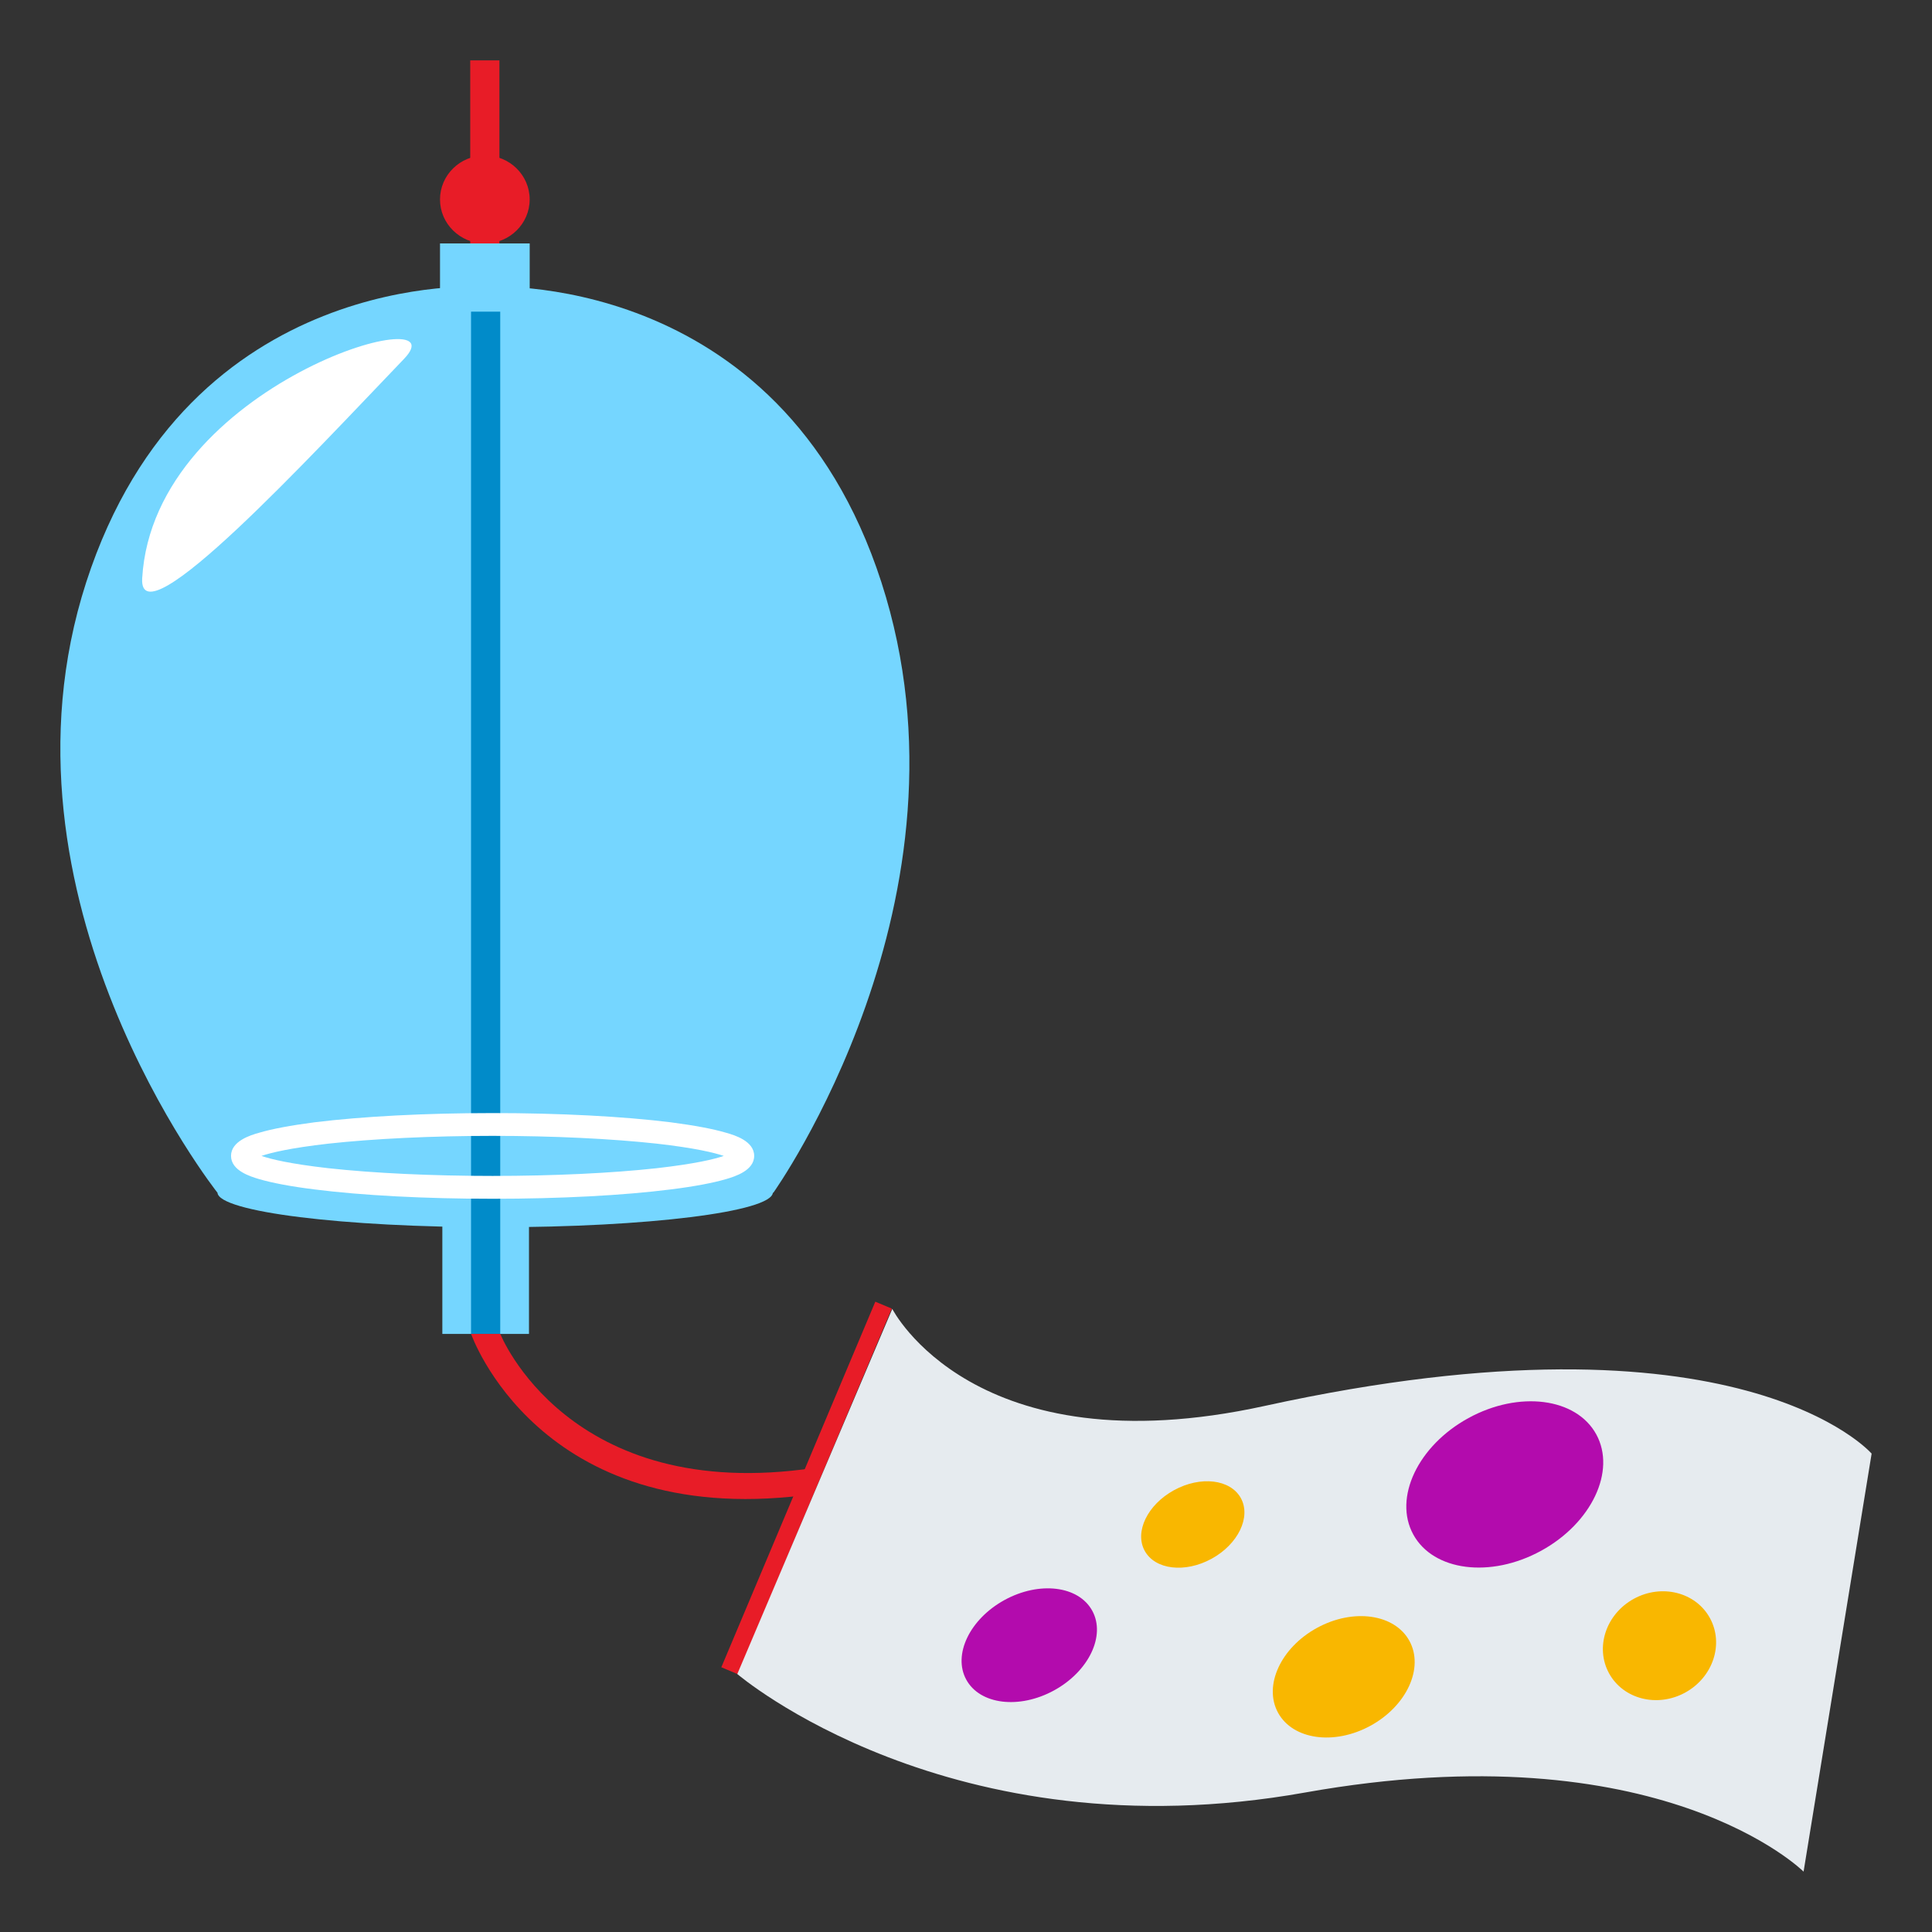 <svg xmlns="http://www.w3.org/2000/svg" width="64" height="64"><rect width="100%" height="100%" fill="#333333" stroke="none"/><path fill="#75D6FF" d="M29.197 19.287C25.813 8.826 16.025 9.499 16.025 9.499S6.24 8.826 2.856 19.287C-.528 29.753 7.204 39.511 7.204 39.511c.055.632 4.154 1.143 9.2 1.143s9.143-.511 9.198-1.143h.016s6.963-9.758 3.579-20.224z"/><path fill="#E81C27" d="M15.577 2h.967v7.49h-.967z"/><ellipse fill="#E81C27" cx="16.061" cy="6.607" rx="1.485" ry="1.457"/><path fill="#75D6FF" d="M14.576 8.064h2.971v1.632h-2.971zm.077 32.535h2.87v3.589h-2.87z"/><path fill="#018BC9" d="M15.604 10.324h.967v33.863h-.967z"/><path fill="#FFF" d="M16.318 39.711c-2.229 0-4.323-.11-5.903-.31-.783-.098-1.4-.215-1.836-.343-.278-.084-.926-.276-.926-.768 0-.49.647-.687.926-.765.436-.13 1.053-.244 1.836-.347 1.58-.195 3.674-.306 5.903-.306 2.227 0 4.324.11 5.903.306.783.103 1.4.217 1.836.347.278.078.926.274.926.765s-.647.684-.926.768c-.436.128-1.053.245-1.836.343-1.578.2-3.676.31-5.903.31zm-7.657-1.42c.311.108.945.263 2.215.407 1.502.165 3.434.256 5.442.256s3.94-.091 5.44-.256c1.271-.145 1.906-.299 2.218-.407-.312-.105-.946-.262-2.218-.406-1.5-.164-3.432-.258-5.44-.258s-3.94.094-5.442.258c-1.27.144-1.904.301-2.215.406z"/><path fill="#E81C27" d="M26.634 49.534c-8.804 1.084-11.029-5.347-11.029-5.347h.967s2.24 5.654 10.414 4.438l-.352.909z"/><path fill="#E81C27" d="M28.996 43.12l.545.229L24.44 55.46l-.545-.23z"/><path fill="#E6EBEF" d="M24.424 55.454s7.026 6.027 18.806 3.926C55.008 57.279 59.746 62 59.746 62L62 48.153s-4.352-5.035-20.105-1.58c-9.635 2.113-12.337-3.214-12.337-3.214l-5.134 12.095z"/><path fill="#B30BAD" d="M36.183 53.359c.451.825-.115 2.009-1.268 2.639-1.153.63-2.453.471-2.906-.357-.452-.826.115-2.007 1.268-2.639 1.152-.63 2.452-.474 2.906.357z"/><ellipse transform="rotate(-28.694 49.845 49.175)" fill="#B30BAD" cx="49.848" cy="49.175" rx="3.455" ry="2.506"/><ellipse transform="rotate(-28.682 39.514 50.503)" fill="#F9B700" cx="39.514" cy="50.5" rx="1.816" ry="1.295"/><ellipse transform="rotate(-28.67 44.52 55.545)" fill="#F9B700" cx="44.513" cy="55.543" rx="2.48" ry="1.847"/><ellipse transform="rotate(-28.682 54.976 54.52)" fill="#F9B700" cx="54.975" cy="54.515" rx="1.905" ry="1.771"/><path fill-rule="evenodd" clip-rule="evenodd" fill="#FFF" d="M4.71 19.159c-.125 2.147 5.613-4.081 8.674-7.271 1.969-2.051-8.299.805-8.674 7.271z"/></svg>